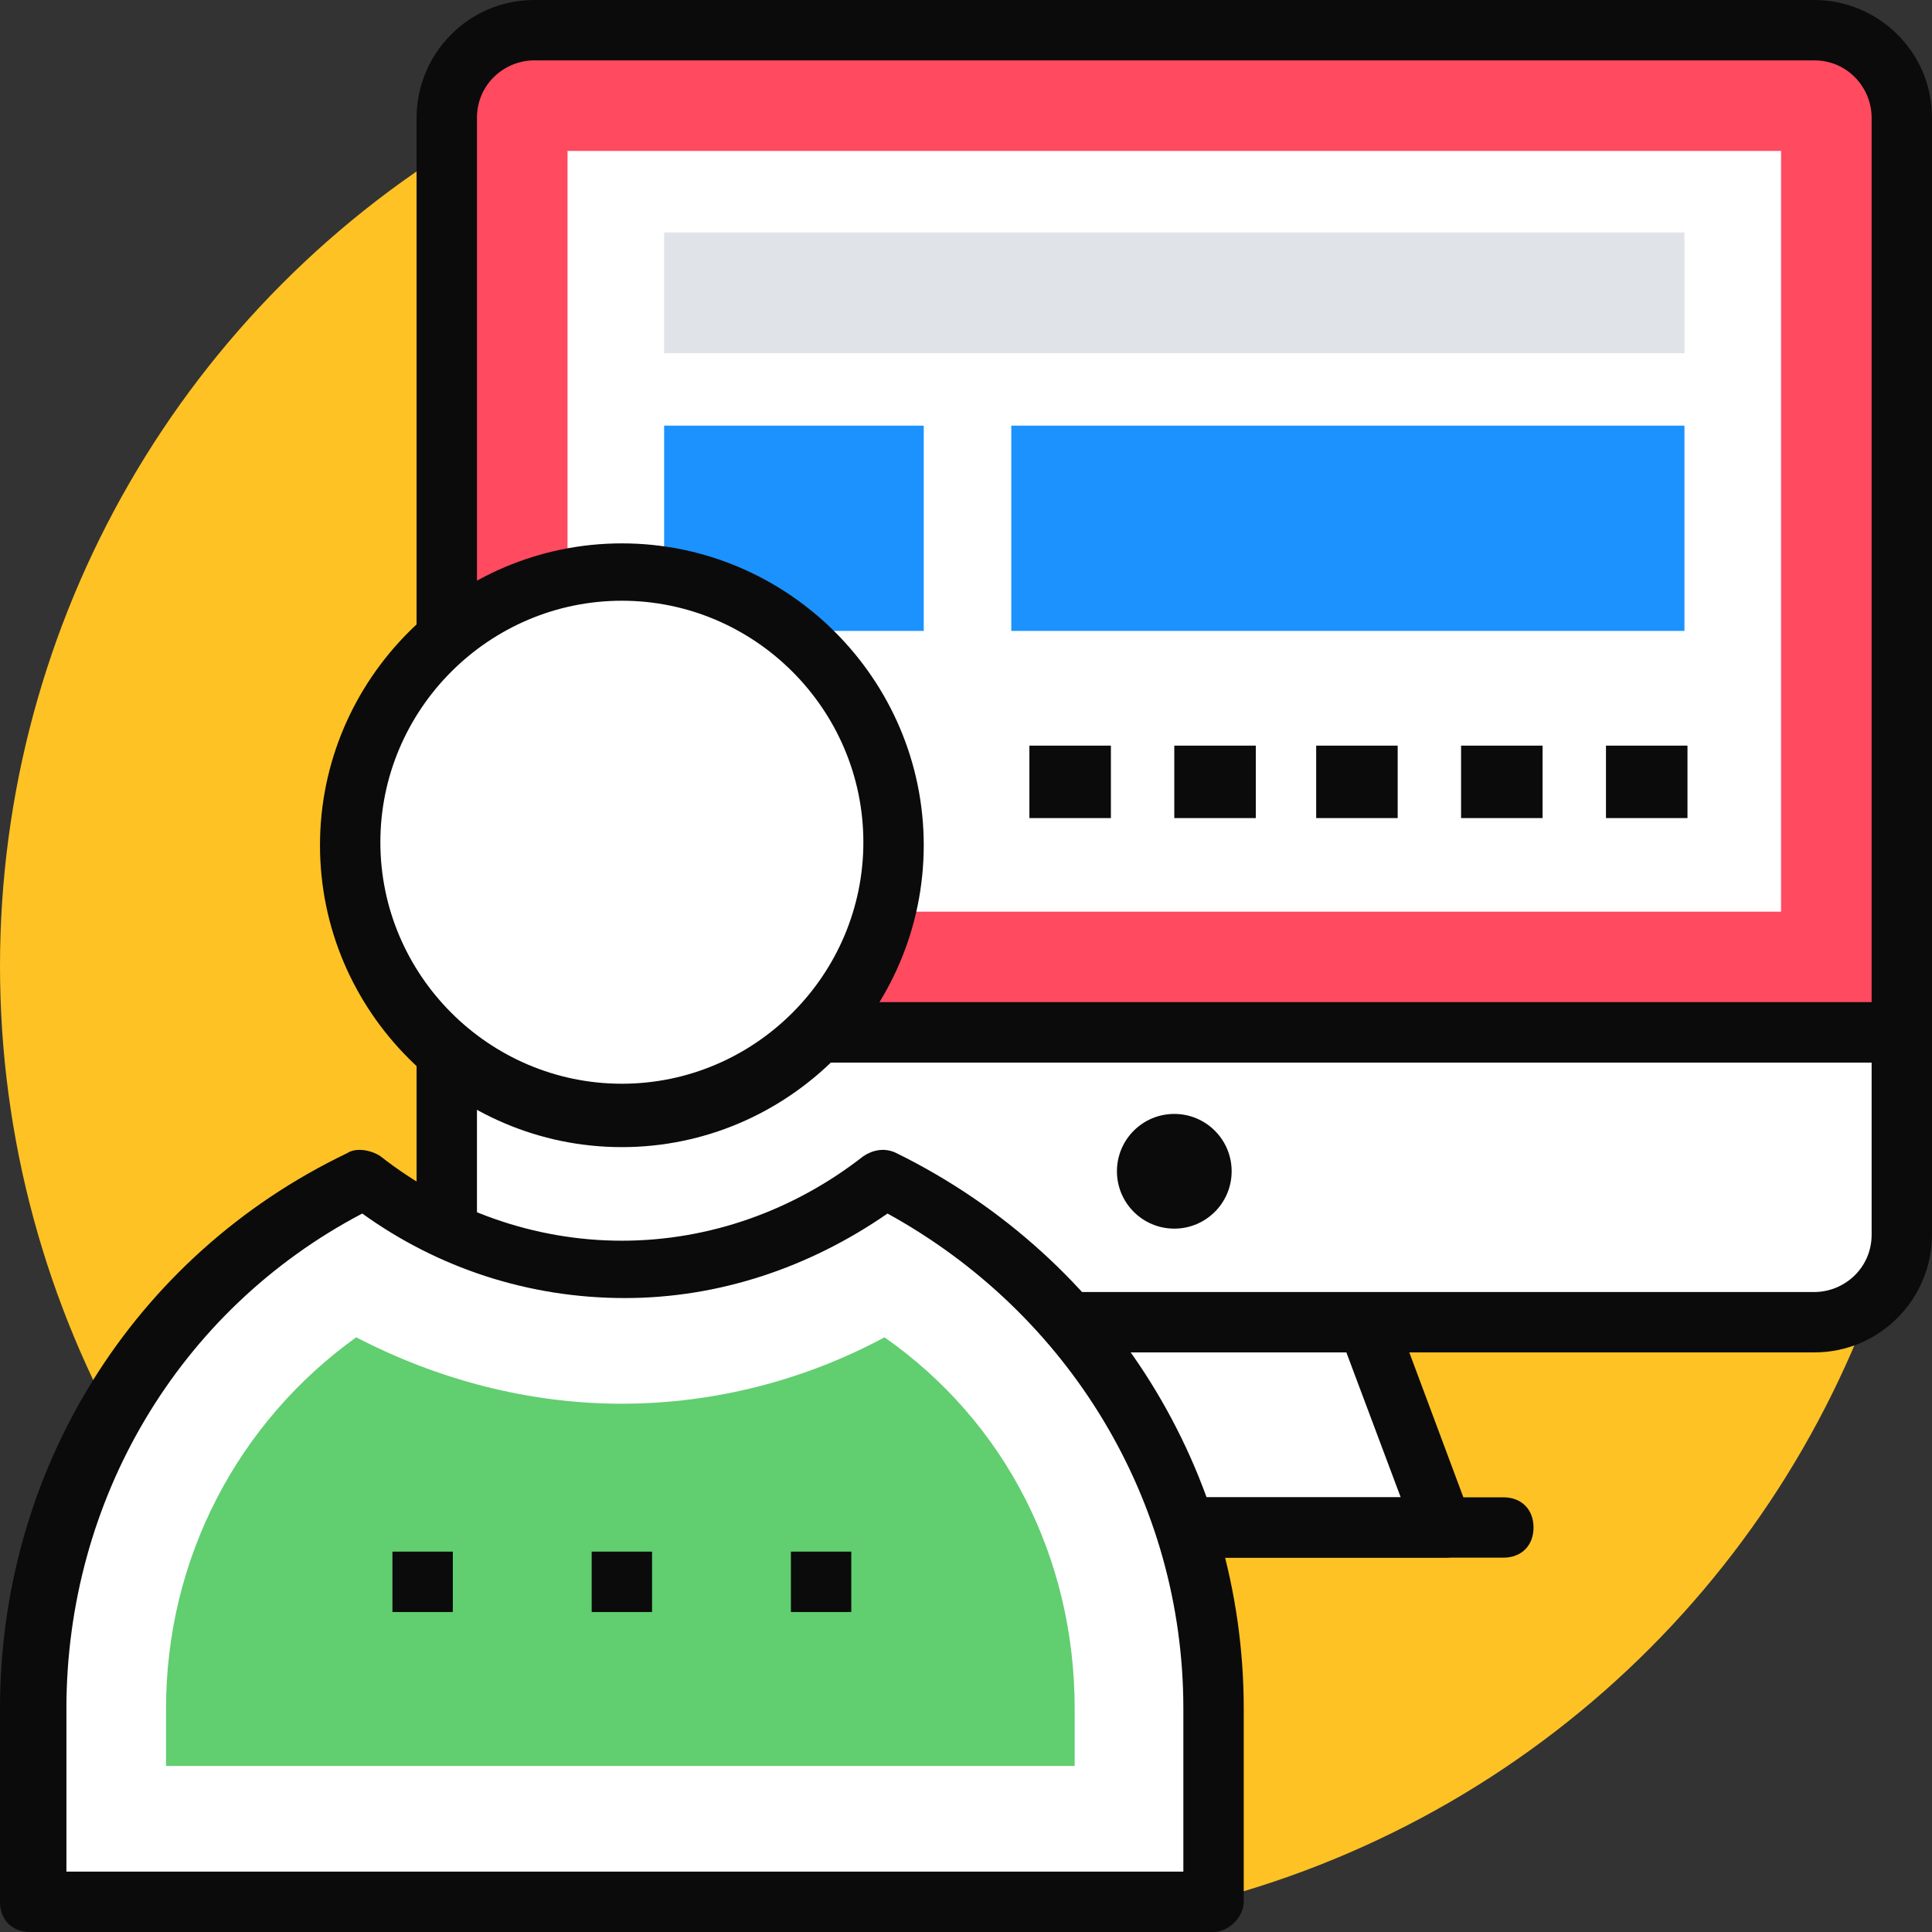 <svg xmlns="http://www.w3.org/2000/svg" xmlns:xlink="http://www.w3.org/1999/xlink" xmlns:svgjs="http://svgjs.dev/svgjs" id="Capa_1" x="0px" y="0px" viewBox="0 0 504.123 504.123" style="enable-background:new 0 0 504.123 504.123;" xml:space="preserve" width="300" height="300"><rect x="0" y="0" width="504.123" height="504.123" fill="#333333" stroke="none"/><g width="100%" height="100%" transform="matrix(1,0,0,1,0,0)"><circle style="" cx="252.062" cy="252.062" r="252.062" fill="#ffc224" fill-opacity="1" data-original-color="#fbbd5eff" stroke="none" stroke-opacity="1"></circle><path style="" d="M473.403,7.877H139.422c-12.603,0-22.843,10.24-22.843,22.843v238.671h379.668V30.72&#10;&#9;C496.246,18.117,486.006,7.877,473.403,7.877z" fill="#ff4a60" fill-opacity="1" data-original-color="#f06151ff" stroke="none" stroke-opacity="1"></path><path style="" d="M496.246,277.268H116.578c-4.726,0-7.877-3.151-7.877-7.877V30.72c0-16.542,13.391-30.72,30.72-30.72&#10;&#9;h333.982c16.542,0,30.72,13.391,30.72,30.72v238.671C504.123,273.329,500.972,277.268,496.246,277.268z M124.455,261.514h363.914&#10;&#9;V30.72c0-7.877-6.302-14.966-14.966-14.966H139.422c-7.877,0-14.966,6.302-14.966,14.966L124.455,261.514L124.455,261.514z" fill="#0b0b0b" fill-opacity="1" data-original-color="#183651ff" stroke="none" stroke-opacity="1"></path><g>	<rect x="148.086" y="39.385" style="" width="316.652" height="198.498" fill="#ffffff" fill-opacity="1" data-original-color="#ffffffff" stroke="none" stroke-opacity="1"></rect>	<path style="" d="M116.578,269.391v52.775c0,12.603,10.24,22.843,22.843,22.843h333.982&#10;&#9;&#9;c12.603,0,22.843-10.24,22.843-22.843v-52.775H116.578z" fill="#ffffff" fill-opacity="1" data-original-color="#ffffffff" stroke="none" stroke-opacity="1"></path></g><path style="" d="M473.403,352.886H139.422c-16.542,0-30.72-13.391-30.72-30.72v-52.775&#10;&#9;c0-4.726,3.151-7.877,7.877-7.877h379.668c4.726,0,7.877,3.151,7.877,7.877v52.775C504.123,338.708,490.732,352.886,473.403,352.886&#10;&#9;z M124.455,277.268v44.898c0,7.877,6.302,14.966,14.966,14.966h333.982c7.877,0,14.966-6.302,14.966-14.966v-44.898H124.455z" fill="#0b0b0b" fill-opacity="1" data-original-color="#183651ff" stroke="none" stroke-opacity="1"></path><polygon style="" points="376.517,398.572 236.308,398.572 256,345.009 356.825,345.009 " fill="#ffffff" fill-opacity="1" data-original-color="#ffffffff" stroke="none" stroke-opacity="1"></polygon><path style="" d="M377.305,406.449C377.305,406.449,376.517,406.449,377.305,406.449H236.308&#10;&#9;c-2.363,0-4.726-1.575-6.302-3.151c-1.575-2.363-1.575-4.726-0.788-7.089l20.48-53.563c0.788-3.151,3.938-4.726,7.089-4.726h100.037&#10;&#9;c3.151,0,6.302,2.363,7.089,4.726l19.692,52.775c0.788,1.575,1.575,2.363,1.575,3.938&#10;&#9;C385.182,402.511,381.243,406.449,377.305,406.449z M247.335,390.695h118.154l-14.178-37.809h-89.797L247.335,390.695z" fill="#0b0b0b" fill-opacity="1" data-original-color="#183651ff" stroke="none" stroke-opacity="1"></path><g>	<path style="" d="M392.271,406.449H220.554c-4.726,0-7.877-3.151-7.877-7.877s3.151-7.877,7.877-7.877h171.717&#10;&#9;&#9;c4.726,0,7.877,3.151,7.877,7.877S396.997,406.449,392.271,406.449z" fill="#0b0b0b" fill-opacity="1" data-original-color="#183651ff" stroke="none" stroke-opacity="1"></path>	<circle style="" cx="306.412" cy="305.625" r="14.966" fill="#0b0b0b" fill-opacity="1" data-original-color="#183651ff" stroke="none" stroke-opacity="1"></circle></g><path style="" d="M230.006,307.2c-18.905,14.966-42.535,23.631-67.742,23.631c-25.994,0-48.837-8.665-67.742-23.631&#10;&#9;c-51.2,25.206-86.646,77.982-86.646,138.634v50.412h308.775v-50.412C316.652,385.182,281.206,332.406,230.006,307.2z" fill="#ffffff" fill-opacity="1" data-original-color="#ffffffff" stroke="none" stroke-opacity="1"></path><path style="" d="M316.652,504.123H7.877c-4.726,0-7.877-3.151-7.877-7.877v-50.412&#10;&#9;c0-62.228,34.658-118.154,90.585-144.935c2.363-1.575,6.302-0.788,8.665,0.788c18.117,14.178,40.172,22.055,63.015,22.055&#10;&#9;s44.898-7.877,63.015-22.055c2.363-1.575,5.514-2.363,8.665-0.788c55.926,27.569,90.585,83.495,90.585,144.935v50.412&#10;&#9;C324.529,500.185,320.591,504.123,316.652,504.123z M15.754,488.369h293.022v-42.535c0-54.351-29.932-103.188-77.194-129.182&#10;&#9;c-20.48,14.178-44.111,22.055-68.529,22.055c-25.206,0-48.837-7.877-68.529-22.055c-48.049,25.206-77.194,74.831-77.194,129.182&#10;&#9;v42.535H15.754z" fill="#0b0b0b" fill-opacity="1" data-original-color="#183651ff" stroke="none" stroke-opacity="1"></path><path style="" d="M43.323,460.8v-14.966c0-39.385,18.905-74.831,49.625-96.886&#10;&#9;c21.268,11.028,44.898,17.329,69.317,17.329s48.049-6.302,68.529-17.329c31.508,22.055,49.625,57.502,49.625,96.886V460.8H43.323z" fill="#61ce70" fill-opacity="1" data-original-color="#4fbf9fff" stroke="none" stroke-opacity="1"></path><g>	<rect x="102.4" y="404.874" style="" width="15.754" height="15.754" fill="#0b0b0b" fill-opacity="1" data-original-color="#183651ff" stroke="none" stroke-opacity="1"></rect>	<rect x="154.388" y="404.874" style="" width="15.754" height="15.754" fill="#0b0b0b" fill-opacity="1" data-original-color="#183651ff" stroke="none" stroke-opacity="1"></rect>	<rect x="206.375" y="404.874" style="" width="15.754" height="15.754" fill="#0b0b0b" fill-opacity="1" data-original-color="#183651ff" stroke="none" stroke-opacity="1"></rect></g><rect x="173.292" y="60.652" style="" width="266.24" height="31.508" fill="#e0e4e8" fill-opacity="1" data-original-color="#e0e4e8ff" stroke="none" stroke-opacity="1"></rect><g>	<rect x="419.052" y="194.56" style="" width="21.268" height="18.905" fill="#0b0b0b" fill-opacity="1" data-original-color="#183651ff" stroke="none" stroke-opacity="1"></rect>	<rect x="381.243" y="194.56" style="" width="21.268" height="18.905" fill="#0b0b0b" fill-opacity="1" data-original-color="#183651ff" stroke="none" stroke-opacity="1"></rect>	<rect x="343.434" y="194.56" style="" width="21.268" height="18.905" fill="#0b0b0b" fill-opacity="1" data-original-color="#183651ff" stroke="none" stroke-opacity="1"></rect>	<rect x="306.412" y="194.56" style="" width="21.268" height="18.905" fill="#0b0b0b" fill-opacity="1" data-original-color="#183651ff" stroke="none" stroke-opacity="1"></rect>	<rect x="268.603" y="194.56" style="" width="21.268" height="18.905" fill="#0b0b0b" fill-opacity="1" data-original-color="#183651ff" stroke="none" stroke-opacity="1"></rect></g><g>	<rect x="263.877" y="111.065" style="" width="175.655" height="53.563" fill="#1c92ff" fill-opacity="1" data-original-color="#2ea0daff" stroke="none" stroke-opacity="1"></rect>	<rect x="173.292" y="111.065" style="" width="67.742" height="53.563" fill="#1c92ff" fill-opacity="1" data-original-color="#2ea0daff" stroke="none" stroke-opacity="1"></rect></g><circle style="" cx="162.265" cy="219.766" r="70.892" fill="#ffffff" fill-opacity="1" data-original-color="#ffffffff" stroke="none" stroke-opacity="1"></circle><path style="" d="M162.265,299.323c-43.323,0-78.769-35.446-78.769-78.769s35.446-78.769,78.769-78.769&#10;&#9;s78.769,35.446,78.769,78.769S205.588,299.323,162.265,299.323z M162.265,156.751c-34.658,0-63.015,28.357-63.015,63.015&#10;&#9;s28.357,63.015,63.015,63.015s63.015-28.357,63.015-63.015S196.923,156.751,162.265,156.751z" fill="#0b0b0b" fill-opacity="1" data-original-color="#183651ff" stroke="none" stroke-opacity="1"></path><g></g><g></g><g></g><g></g><g></g><g></g><g></g><g></g><g></g><g></g><g></g><g></g><g></g><g></g><g></g></g></svg>